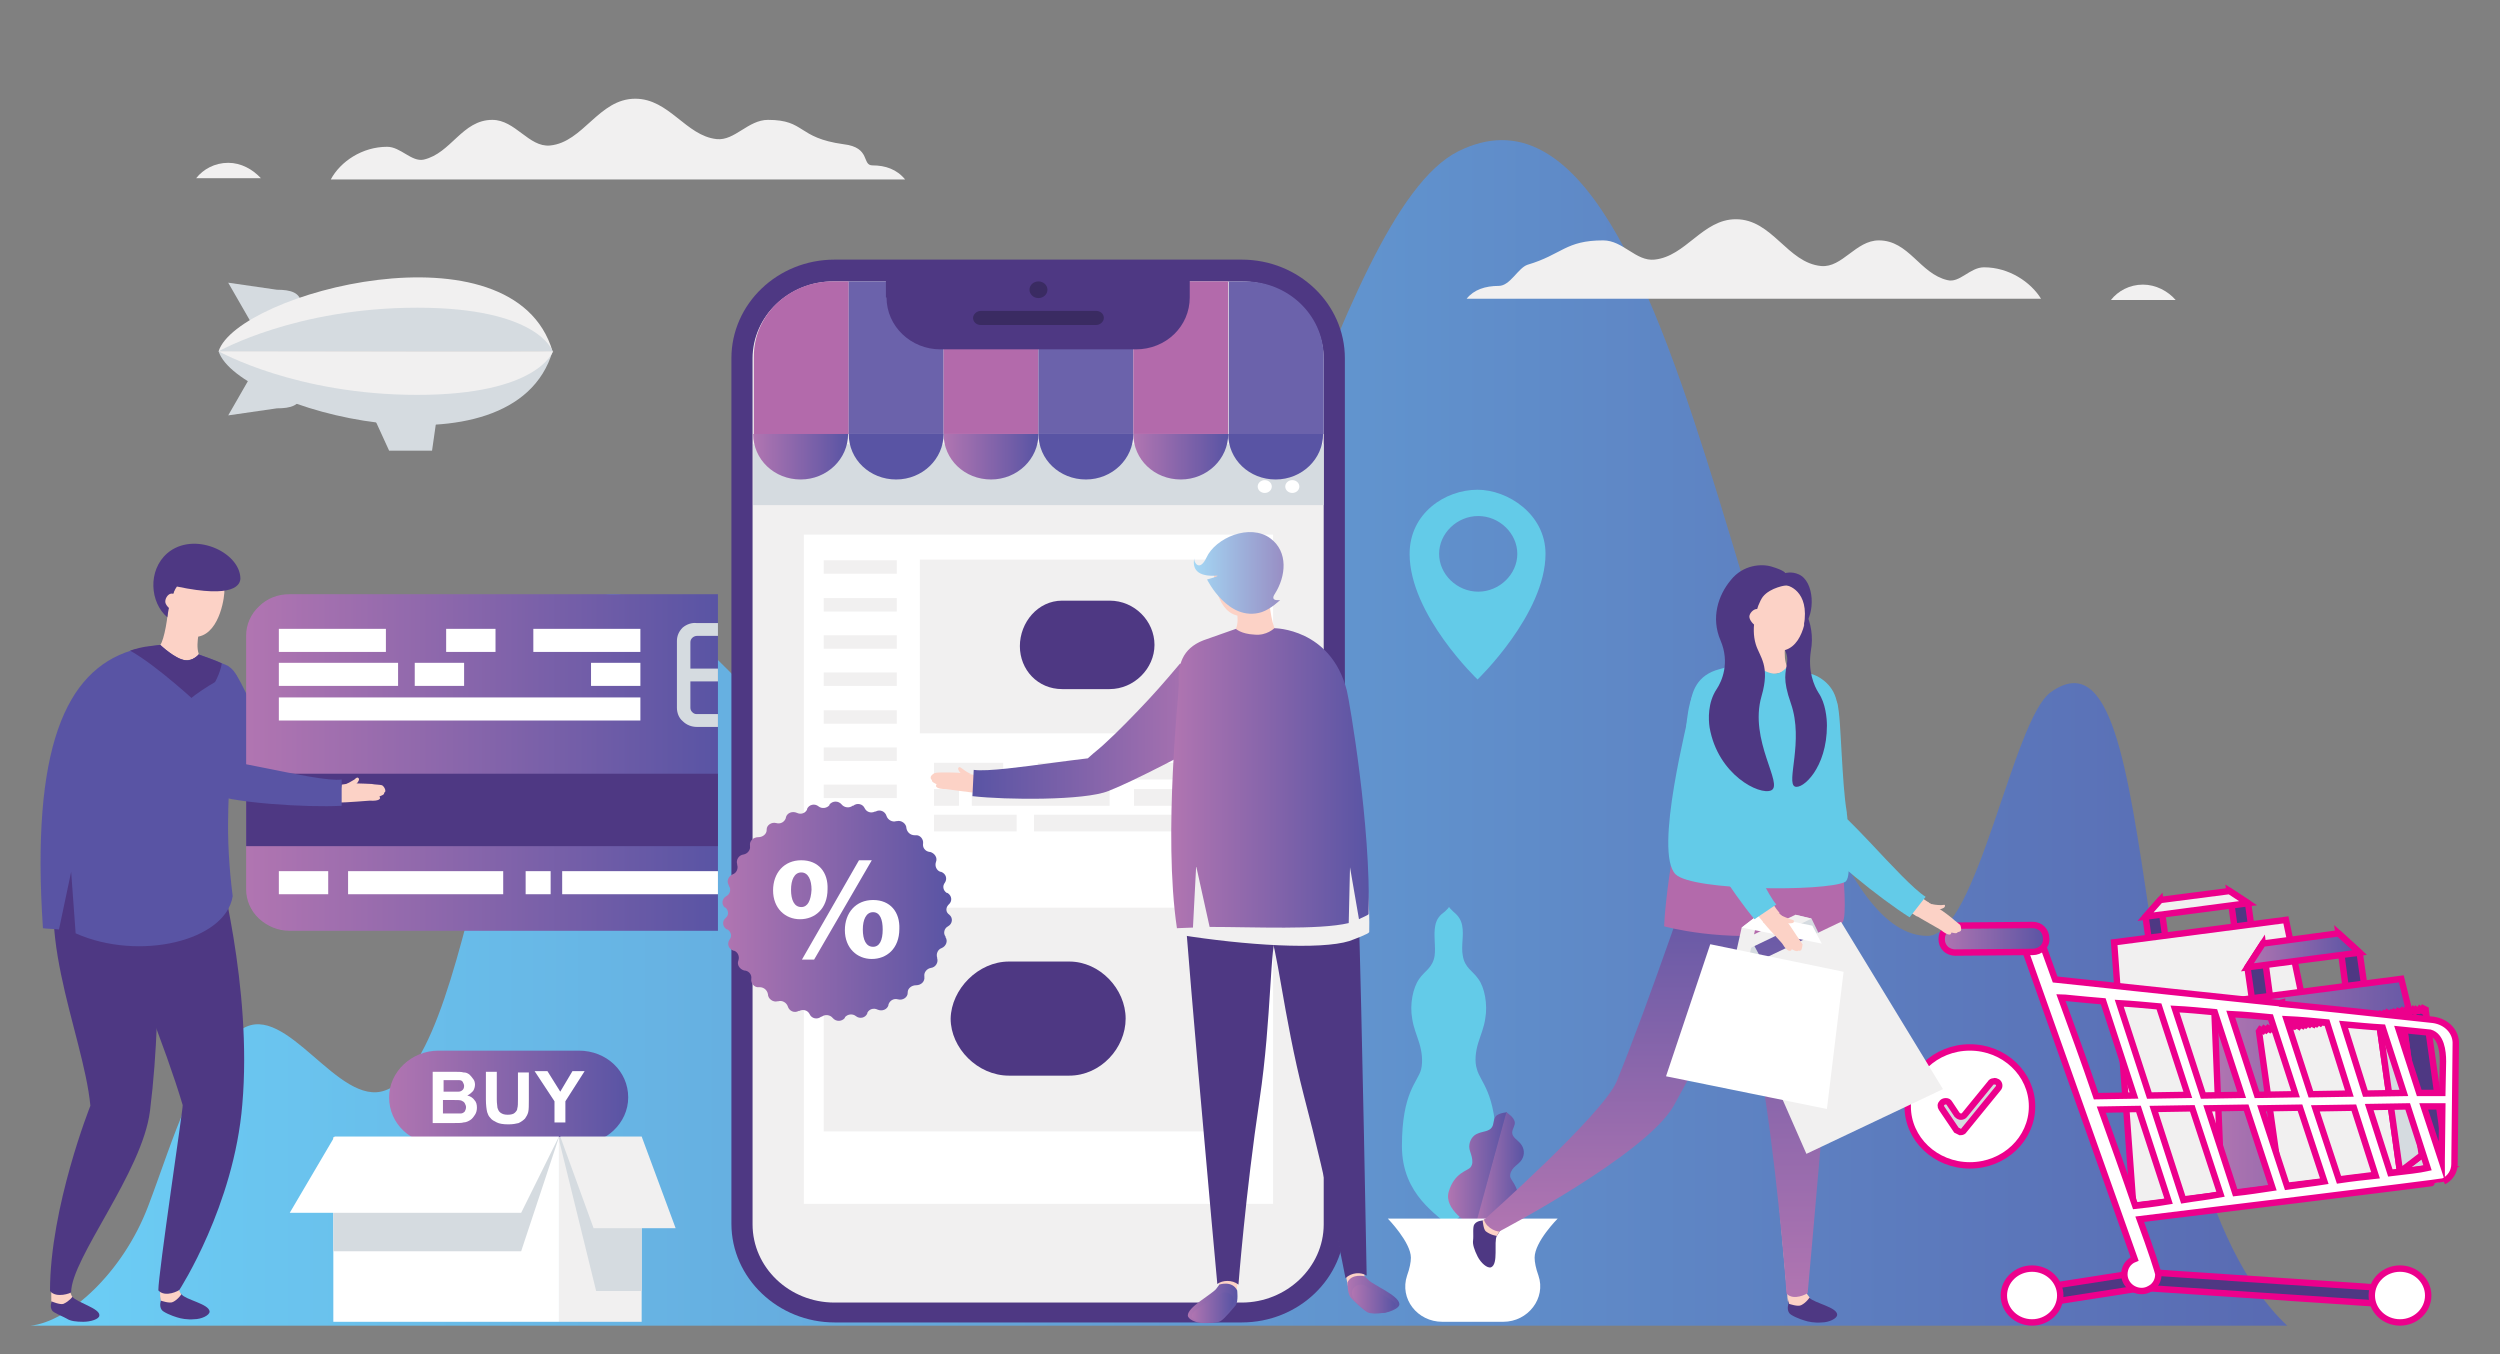 <?xml version="1.0" encoding="utf-8"?>
<!-- Generator: Adobe Illustrator 24.0.2, SVG Export Plug-In . SVG Version: 6.00 Build 0)  -->
<svg version="1.1" id="Layer_1" xmlns="http://www.w3.org/2000/svg" xmlns:xlink="http://www.w3.org/1999/xlink" x="0px" y="0px"
	 viewBox="0 0 390 211.3" style="enable-background:new 0 0 390 211.3;" xml:space="preserve">
<rect x="0" y="0" width="390" height="211.3" fill="#808080" stroke="none"/>
<style type="text/css">
	.st0{fill:url(#SVGID_1_);}
	.st1{fill-rule:evenodd;clip-rule:evenodd;fill:url(#SVGID_2_);}
	.st2{fill:#FFFFFF;}
	.st3{fill:#F1F0F0;}
	.st4{fill:#D5DBE0;}
	.st5{fill:#63CBE8;}
	.st6{fill:url(#SVGID_3_);}
	.st7{fill:url(#SVGID_4_);}
	.st8{fill:#4E3883;}
	.st9{fill:#FCD2C6;}
	.st10{fill:#5954A4;}
	.st11{fill-rule:evenodd;clip-rule:evenodd;fill:#4E3883;stroke:#EC008C;stroke-miterlimit:10;}
	.st12{fill-rule:evenodd;clip-rule:evenodd;fill:#F1F0F0;stroke:#EC008C;stroke-miterlimit:10;}
	.st13{fill-rule:evenodd;clip-rule:evenodd;fill:url(#SVGID_5_);stroke:#EC008C;stroke-miterlimit:10;}
	.st14{fill-rule:evenodd;clip-rule:evenodd;fill:url(#SVGID_6_);stroke:#EC008C;stroke-miterlimit:10;}
	.st15{fill:#F1F0F0;stroke:#EC008C;stroke-miterlimit:10;}
	.st16{fill:#D5DBE0;stroke:#EC008C;stroke-miterlimit:10;}
	.st17{fill:#4E3883;stroke:#EC008C;stroke-miterlimit:10;}
	.st18{fill:#FFFFFF;stroke:#EC008C;stroke-miterlimit:10;}
	.st19{fill:url(#SVGID_7_);stroke:#EC008C;stroke-miterlimit:10;}
	.st20{fill:url(#SVGID_8_);}
	.st21{fill-rule:evenodd;clip-rule:evenodd;fill:#4E3883;}
	.st22{fill-rule:evenodd;clip-rule:evenodd;fill:#F1F0F0;}
	.st23{fill:#B36AAB;}
	.st24{fill:#6B62AB;}
	.st25{fill:url(#SVGID_9_);}
	.st26{fill:url(#SVGID_10_);}
	.st27{fill:url(#SVGID_11_);}
	.st28{fill-rule:evenodd;clip-rule:evenodd;fill:#3A2B62;}
	.st29{fill-rule:evenodd;clip-rule:evenodd;fill:url(#SVGID_12_);}
	.st30{fill:url(#SVGID_13_);}
	.st31{fill:url(#SVGID_14_);}
	.st32{fill:url(#SVGID_15_);}
	.st33{fill:url(#SVGID_16_);}
	.st34{fill:url(#SVGID_17_);}
	.st35{fill:url(#SVGID_18_);}
	.st36{fill:url(#SVGID_19_);}
	.st37{fill:url(#SVGID_20_);}
	.st38{fill:url(#SVGID_21_);}
	.st39{fill-rule:evenodd;clip-rule:evenodd;fill:#D5DBE0;}
	.st40{fill-rule:evenodd;clip-rule:evenodd;fill:#FFFFFF;}
	.st41{fill-rule:evenodd;clip-rule:evenodd;fill:#63CBE8;}
</style>
<linearGradient id="SVGID_1_" gradientUnits="userSpaceOnUse" x1="4.8" y1="275.75" x2="356.769" y2="275.75" gradientTransform="matrix(1 0 0 -1 0 390.11)">
	<stop  offset="0" style="stop-color:#6CCFF6"/>
	<stop  offset="1" style="stop-color:#596AB2"/>
</linearGradient>
<path class="st0" d="M319.9,108c-5.9,4.2-11.5,38-19.2,38c-27.3,0-35.2-141.3-73.2-122.4c-19.7,9.8-33.8,87.2-57.7,109.7
	c-24.9,23.5-56.1-40.6-74.1-40.6c-18.9,0-20.6,72-35.6,77.4c-7.3,2.7-15.4-13.9-22.3-9.6c-7.4,4.6-10.7,17.2-14.7,27.7
	c-4,10.5-12.5,18-18.3,18.6h352C329.9,181.5,338.8,94.4,319.9,108z"/>
<g>
	<g>
		
			<linearGradient id="SVGID_2_" gradientUnits="userSpaceOnUse" x1="60.717" y1="218.919" x2="97.997" y2="218.919" gradientTransform="matrix(1 0 0 -1 0 390.11)">
			<stop  offset="0" style="stop-color:#B175B1"/>
			<stop  offset="1" style="stop-color:#5954A4"/>
		</linearGradient>
		<path class="st1" d="M90.3,163.9H68.4c-4.2,0-7.7,3.3-7.7,7.3c0,4.1,3.4,7.3,7.7,7.3h21.9c4.2,0,7.7-3.3,7.7-7.3
			C98,167.1,94.6,163.9,90.3,163.9z"/>
	</g>
	<g>
		<path class="st2" d="M72.9,170.9c0.4-0.2,0.6-0.4,0.9-0.7c0.2-0.3,0.3-0.7,0.3-1c0-0.3-0.1-0.7-0.3-0.9c-0.2-0.3-0.4-0.5-0.6-0.7
			c-0.3-0.2-0.5-0.3-0.9-0.3c-0.3-0.1-0.8-0.1-1.5-0.1h-3.3v8h2.8c1.1,0,1.8,0,2-0.1c0.4,0,0.8-0.2,1.1-0.4c0.3-0.2,0.5-0.5,0.7-0.8
			s0.3-0.7,0.3-1.1c0-0.5-0.1-0.9-0.4-1.2C73.8,171.3,73.4,171,72.9,170.9z M69.2,168.5h1c0.8,0,1.3,0,1.4,0c0.3,0,0.5,0.1,0.6,0.3
			c0.1,0.2,0.2,0.4,0.2,0.6c0,0.3-0.1,0.5-0.2,0.6c-0.2,0.2-0.4,0.3-0.7,0.3c-0.2,0-0.6,0-1.2,0h-1.1L69.2,168.5L69.2,168.5z
			 M72.5,173.4c-0.2,0.2-0.4,0.3-0.6,0.3c-0.2,0-0.5,0-1.2,0h-1.6v-2.1h1.4c0.8,0,1.3,0,1.5,0.1c0.2,0.1,0.4,0.2,0.5,0.4
			c0.1,0.2,0.2,0.4,0.2,0.6C72.7,173,72.6,173.2,72.5,173.4z"/>
		<path class="st2" d="M80.8,171.5c0,0.6,0,1.1-0.1,1.4c0,0.3-0.2,0.5-0.4,0.7s-0.6,0.3-1.1,0.3c-0.5,0-0.8-0.1-1.1-0.3
			c-0.3-0.2-0.4-0.5-0.5-0.8c0-0.2-0.1-0.6-0.1-1.3v-4.3h-1.7v4.3c0,0.9,0.1,1.6,0.2,2c0.1,0.3,0.2,0.6,0.5,0.9
			c0.2,0.3,0.6,0.5,1,0.7c0.4,0.2,1,0.3,1.8,0.3c0.7,0,1.2-0.1,1.6-0.2c0.4-0.2,0.7-0.4,1-0.7c0.2-0.3,0.4-0.6,0.5-1
			c0.1-0.4,0.1-1.1,0.1-2v-4.2h-1.7L80.8,171.5L80.8,171.5z"/>
		<polygon class="st2" points="87.4,170.3 85.4,167.1 83.4,167.1 86.5,171.8 86.5,175.1 88.2,175.1 88.2,171.8 91.2,167.1 
			89.3,167.1 		"/>
	</g>
	<g>
		<g>
			<rect x="52" y="177.4" class="st2" width="35.2" height="28.8"/>
		</g>
		<g>
			<rect x="87.2" y="177.4" class="st3" width="12.9" height="28.8"/>
		</g>
	</g>
	<g>
		<polygon class="st4" points="52,195.2 81.3,195.2 87.2,177.4 52,177.4 		"/>
	</g>
	<g>
		<polygon class="st4" points="87.3,178.2 93,201.4 100.1,201.4 100.1,177.4 87.2,177.4 		"/>
	</g>
	<g>
		<polygon class="st2" points="45.2,189.2 81.3,189.2 87.2,177.3 52.2,177.3 		"/>
	</g>
	<g>
		<polygon class="st3" points="87.4,177.3 92.6,191.6 105.4,191.6 100.1,177.3 		"/>
	</g>
</g>
<g>
	<g>
		<path class="st5" d="M223.9,144.4c-0.3,1.5,0.1,3.2-0.1,4.7c-0.3,1.9-1.6,2.4-2.4,3.6c-1,1.4-1.5,4-1.1,6.2
			c0.2,1.4,0.7,2.5,1.1,3.8c0.4,1.3,0.6,2.8,0.3,4.1c-0.5,2-3,3.5-3,12c0,7.7,5.7,10.7,7.4,12.6v-49.9l-0.7,0.7
			C224.7,142.7,224.1,143.3,223.9,144.4z"/>
		<path class="st5" d="M230.6,162.7c0.4-1.3,0.9-2.4,1.1-3.8c0.4-2.2-0.1-4.9-1.1-6.2c-0.8-1.2-2.1-1.7-2.4-3.6
			c-0.3-1.5,0.2-3.2-0.1-4.7c-0.2-1.1-0.8-1.7-1.4-2.2l-0.7-0.7v49.9c1.6-1.9,7.4-4.9,7.4-12.6c0-8.4-2.5-10-3-12
			C230,165.6,230.2,164,230.6,162.7z"/>
	</g>
	<g>
		
			<linearGradient id="SVGID_3_" gradientUnits="userSpaceOnUse" x1="225.961" y1="207.439" x2="235.088" y2="207.439" gradientTransform="matrix(1 0 0 -1 0 390.11)">
			<stop  offset="0" style="stop-color:#B175B1"/>
			<stop  offset="1" style="stop-color:#5954A4"/>
		</linearGradient>
		<path class="st6" d="M233.3,174.2c-0.4,0.5-0.2,1.2-0.6,1.7c-0.4,0.6-1.4,0.6-2.1,0.9c-0.9,0.3-1.4,1.2-1.4,2.1
			c0,0.5,0.3,1.1,0.4,1.6c0.1,0.5,0.2,1.1-0.2,1.6c-0.5,0.6-2.5,0.8-3.4,3.8c-0.8,2.8,3.1,4.9,4.1,5.9l5-18.3l-0.6,0.1
			C234,173.7,233.5,173.9,233.3,174.2z"/>
		
			<linearGradient id="SVGID_4_" gradientUnits="userSpaceOnUse" x1="230.041" y1="207.457" x2="237.748" y2="207.457" gradientTransform="matrix(1 0 0 -1 0 390.11)">
			<stop  offset="0" style="stop-color:#B175B1"/>
			<stop  offset="1" style="stop-color:#5954A4"/>
		</linearGradient>
		<path class="st7" d="M235.9,176.7c0-0.6,0.5-1.1,0.4-1.7c-0.1-0.4-0.4-0.8-0.8-1.1l-0.5-0.4l-5,18.3c1.4-0.4,5.8-0.5,6.6-3.3
			c0.8-3.1-0.8-4.1-1-4.9c-0.1-0.5,0.2-1.1,0.6-1.5c0.4-0.4,0.9-0.7,1.2-1.2c0.5-0.8,0.4-1.8-0.2-2.5
			C236.8,177.9,235.9,177.4,235.9,176.7z"/>
	</g>
	<path class="st2" d="M216.5,190.1c0,0,3.6,3.7,3.6,6.1c0,0.7-0.2,1.7-0.6,2.8c-1.2,3.6,1.6,7.2,5.5,7.2h9.5c3.9,0,6.7-3.7,5.5-7.2
		c-0.4-1.1-0.6-2.1-0.6-2.8c0-2.5,3.6-6.1,3.6-6.1H216.5z"/>
</g>
<g>
	<path class="st8" d="M28.3,201.9c-0.4-0.4-0.9-1.1-0.9-1.1l-2.2,1.2c0,0-0.2,0.2-0.1,0.9c0,0-0.3,0.8,0.1,1.4
		c0.2,0.4,1.7,1,2.4,1.2c0.6,0.2,1.6,0.4,2.7,0.3c1.1,0,2.4-0.6,2.4-1.2C32.6,203.4,29,202.8,28.3,201.9z"/>
	<path class="st9" d="M28,200.7l-3,0.5c0,0-0.1,1,0.1,1.7c0,0,1.4,0.5,1.9,0.2c0.8-0.4,1.3-1.2,1.3-1.2
		C27.7,201.2,28,200.7,28,200.7z"/>
	<path class="st8" d="M18.7,134v13.5c1.1,0.8,7.2,16.1,9.8,24.9c0.1,0.3-3.8,26.2-3.8,28.9c1.1,1.2,3.3,0,3.3-0.1
		c0,0,8.5-13.1,9.8-28.9c1.6-18.4-3.9-37.9-4.1-39.4C31.9,133.6,24.1,134.3,18.7,134z"/>
	<path class="st8" d="M11.3,202.3c-0.4-0.5-0.8-1.2-0.8-1.2l-2.3,1c0,0-0.2,0.2-0.1,0.9c0,0-0.4,0.7,0,1.4c0.2,0.4,1.6,0.9,2.3,1.3
		c0.6,0.4,1.5,0.5,2.6,0.5c1.1,0,2.5-0.4,2.5-1C15.6,204.1,12,203.2,11.3,202.3z"/>
	<path class="st9" d="M11,201l-3,0.3c0,0,0,1,0,1.7c0,0,1.4,0.6,1.9,0.4c0.9-0.4,1.4-1.1,1.4-1.1C10.8,201.6,11,201,11,201z"/>
	<path class="st8" d="M10.8,131c-6.7,12.2,2.2,30,3.3,41.5c0,0-6.3,15.8-6.3,28.9c1,1.2,3.3,0.3,3.3,0.2c0-5.3,11.1-18.7,12.3-28.3
		c2.3-18.4,0.7-37.9,0.6-39.4C22.2,131.6,15.5,129.1,10.8,131z"/>
	<path class="st9" d="M26.2,94.5c0.1,1.4-0.6,5.4-1.2,6.1c1.1,2.7,5.6,3,6,1.4c-0.6-1.7,0.4-4.8,0.4-5.1
		C30.3,97.1,26.5,94.8,26.2,94.5z"/>
	<path class="st9" d="M30.6,89.6c-2.2,0-3.6,1.7-3.6,3.8c0,0,0,2.2,0,2.2c0,1.6,2.5,4,4,3.7c3.4-0.7,4.1-6.6,4-7.3
		C34.6,90.2,32.7,89.6,30.6,89.6z"/>
	<path class="st10" d="M35.6,103.9c-0.7-0.4-4.6-1.8-4.6-1.8s-1,1.1-2.1,0.9c-1.6-0.2-3.9-2.4-3.9-2.4s-3.5,0.5-4.6,0.9
		c-10.1,3.2-15.6,15.1-13.7,43.3c0.5,0.1,1.9,0.1,2.5,0.2l1.9-9l0.7,9.6c9.9,4.4,23.4,1.2,24.5-5.8c-0.6-4.7-0.8-9-0.7-12.7
		c0-1.4,0.1-2.7,0.1-4c0.3-6.1,1.2-10.1,1.2-11C37.1,109.1,38.3,105.7,35.6,103.9z"/>
	<path class="st8" d="M28.9,103c-1.6-0.2-3.9-2.4-3.9-2.4s-1.8,0.2-2.4,0.3c-1.2,0.2-2.3,0.6-2.3,0.6c4.3,2.4,10.8,8.5,10.8,8.5
		s3-3.4,3.5-6.5c-0.9-0.5-3.6-1.4-3.6-1.4S30,103.2,28.9,103z"/>
	<path class="st8" d="M26.1,86.3c-3.1,2.7-2.7,7.7,0,10c0,0,0.4-3.3,1.5-4.8c9,1.9,9.9-0.3,9.9-1.3C37.4,86.1,30.2,82.8,26.1,86.3z"
		/>
	<path class="st9" d="M26.7,92.6c-0.6,0.1-1,0.9-0.9,1.4c0.1,0.5,0.8,1.2,1.4,1.3c0.1-0.6,0.4-1.8,0.5-2.5
		C27.3,92.6,26.9,92.6,26.7,92.6z"/>
	<g>
		<path class="st9" d="M63.2,130.2c-0.5,0.2-1.1,0.3-1.7,0.3c0.6,0.1,0.5,0.4,1.2,0.6c0.3,0,1.3-0.6,1.2-0.9
			C63.7,129.9,63.5,130.1,63.2,130.2z"/>
		<path class="st9" d="M65.6,131.6c-0.1,0-1.8-0.6-2.6-0.8c-0.7-0.2-1.3-0.3-2-0.3c0,0-1,1.9-1.1,2.6c1.1,0.3,4.6,0.9,4.7,0.9
			c1.3,0.5,1.8,0.2,1.6-0.2c0-0.1,1,0,0.9-0.4c0,0,0.3-0.1,0.3-0.4c0-0.2-0.2-0.7-0.4-0.8C66.8,132,65.9,131.8,65.6,131.6z"/>
		<path class="st9" d="M42.7,122.2c-1.1,0-2.6,0.5-2.5,2.6c0.1,2.3,14.2,7,20,8.3c0.1-0.7,0.4-1.6,0.9-2.6c-3.5-0.7-14.6-7-17.8-8.2
			C43.2,122.3,43,122.2,42.7,122.2z"/>
		<path class="st9" d="M36.3,105.8c-0.3-0.5-5.9,3-6.5,3.9c-1.6,2.1,7.3,12.8,11.2,16c1.5,1.2,6.2,1,3.1-4.1
			C41.5,117.6,38.1,108.3,36.3,105.8z"/>
		<path class="st10" d="M40.6,112.9c-1.4-3.1-2.9-6.4-3.8-7.7c-0.1-0.2-0.2,0-0.5,0c-1.2,0-6.3,3.3-7,4.2
			c-2.1,2.8,8.1,14.2,11.2,16.9c3,2.6,14.6,6.4,19.7,7.6l1.2-4c-2.1-0.4-14.8-6.9-16.1-7.5C45.1,122,42,116,40.6,112.9z"/>
	</g>
</g>
<g>
	<polygon class="st4" points="60.7,70.3 67.4,70.3 68.4,63.3 57.5,63.3 	"/>
	<g>
		<path class="st4" d="M43.2,45.2l-7.6-1.1l5,8.7l6.4-2c0-0.1,0-3.2,0-3.2C47,45.6,45.3,45.2,43.2,45.2z"/>
		<path class="st4" d="M40.6,56.1l-5,8.7l7.6-1.1c2.1,0,3.8-0.4,3.8-2.4c0,0,0-3.1,0-3.2L40.6,56.1z"/>
	</g>
	<path class="st3" d="M34.1,54.8c0,0,52-0.1,52.1,0C80.1,34.2,37,45.7,34.1,54.8z"/>
	<path class="st4" d="M34.1,54.8c2.9,9.1,46,20.6,52.1,0C86.2,54.9,34.1,54.8,34.1,54.8z"/>
	<path class="st4" d="M65.1,48c-18.9,0-30.8,6.7-31,6.8h52.1C86.2,54.7,83.9,48,65.1,48z"/>
	<path class="st3" d="M65.1,61.6c18.8,0,21.1-6.7,21.2-6.8H34.1C34.3,54.9,46.2,61.6,65.1,61.6z"/>
	<polygon class="st4" points="86.3,54.8 86.3,54.8 86.3,54.8 	"/>
</g>
<g>
	<path class="st3" d="M334.3,44.4c-2.1,0-3.9,1-5,2.4h10.1C338.2,45.4,336.3,44.4,334.3,44.4z"/>
	<path class="st3" d="M309.5,41.7c-2.2,0-3.8,2.5-5.7,2c-4.3-1-6-6.2-10.7-6.2c-3.6,0-5.7,4.3-9,4c-5.3-0.5-7.6-7.3-13.3-7.3
		c-5.2,0-7.8,5.8-12.7,6.3c-2.9,0.3-4.9-3-8-3c-5.9,0-6.4,2.2-11.8,3.8c-1.5,0.5-2.7,3.3-4.5,3.3c-2.1,0-3.9,0.6-5,2h89.6
		C316.8,44,313.4,41.7,309.5,41.7z"/>
</g>
<g>
	<path class="st3" d="M35.6,25.4c-2.1,0-3.9,1-5,2.4h10.1C39.4,26.4,37.6,25.4,35.6,25.4z"/>
	<path class="st3" d="M136.1,25.8c-1.7,0-0.2-2.8-4.5-3.3c-7.3-1-5.9-3.8-11.8-3.8c-3.1,0-5.2,3.3-8,3c-4.8-0.5-7.4-6.3-12.7-6.3
		c-5.7,0-8.1,6.8-13.3,7.3c-3.3,0.3-5.4-4-9-4c-4.7,0-6.4,5.2-10.7,6.2c-1.9,0.4-3.6-2-5.7-2c-3.9,0-7.3,2.3-8.8,5.1h89.6
		C139.9,26.4,138.1,25.8,136.1,25.8z"/>
</g>
<g>
	<g id="XMLID_76_">
		<g>
			<g>
				<polygon class="st11" points="334.7,143 335.3,147.3 337.9,146.9 337,140.4 				"/>
			</g>
			<g>
				<polygon class="st11" points="347.8,139 348.7,145.5 351.3,145.2 350.7,140.9 				"/>
			</g>
			<g>
				<polygon class="st12" points="337,140.4 334.7,143 350.7,140.9 347.8,139 				"/>
			</g>
			<g>
				<polygon class="st12" points="329.8,147 332.8,188.1 365.1,184 356.6,143.5 				"/>
			</g>
		</g>
		<g>
			<g>
				<polygon class="st11" points="350.6,150.9 351.5,157.2 354.3,156.8 353,147.2 				"/>
			</g>
			<g>
				<polygon class="st11" points="364.8,145.6 366.1,155.3 369,154.9 368.1,148.6 				"/>
			</g>
			<g>
				
					<linearGradient id="SVGID_5_" gradientUnits="userSpaceOnUse" x1="350.615" y1="241.863" x2="368.065" y2="241.863" gradientTransform="matrix(1 0 0 -1 0 390.11)">
					<stop  offset="0" style="stop-color:#B175B1"/>
					<stop  offset="1" style="stop-color:#5954A4"/>
				</linearGradient>
				<polygon class="st13" points="353,147.2 350.6,150.9 368.1,148.6 364.8,145.6 				"/>
			</g>
			<g>
				
					<linearGradient id="SVGID_6_" gradientUnits="userSpaceOnUse" x1="345.431" y1="220.571" x2="381.777" y2="220.571" gradientTransform="matrix(1 0 0 -1 0 390.11)">
					<stop  offset="0" style="stop-color:#B175B1"/>
					<stop  offset="1" style="stop-color:#5954A4"/>
				</linearGradient>
				<polygon class="st14" points="345.4,156.5 346.6,186.3 381.8,181.8 374.6,152.7 				"/>
			</g>
		</g>
		<g>
			<g>
				<polygon class="st15" points="371,158.5 370.7,158.3 370.4,158.5 370.1,158.3 369.9,158.6 369.6,158.4 369.3,158.7 369,158.5 
					368.7,158.7 368.4,158.6 368.2,158.8 367.9,158.6 367.6,158.9 367.3,158.7 367.1,159 366.7,158.8 366.5,159 366.2,158.9 
					365.9,159.1 365.6,158.9 365.4,159.2 365,159 364.8,159.3 364.5,159.1 364.2,159.3 363.9,159.1 363.7,159.4 363.4,159.2 
					363.1,159.5 362.8,159.3 362.5,159.5 362.2,159.4 362,159.6 361.7,159.4 361.4,159.7 361.1,159.5 360.9,159.8 360.5,159.6 
					360.3,159.8 360,159.6 359.7,159.9 359.4,159.7 359.2,160 358.8,159.8 358.6,160.1 358.3,159.9 358,160.1 357.7,159.9 
					357.5,160.2 357.2,160 356.9,160.3 356.6,160.1 356.3,160.3 356,160.2 355.8,160.4 355.5,160.2 355.2,160.5 354.9,160.3 
					354.6,160.6 354.3,160.4 354.1,160.6 353.8,160.4 353.5,160.7 353.2,160.5 353,160.8 352.6,160.6 352.4,160.9 352.4,160.9 
					355.8,185.1 374.4,182.8 371,158.5 				"/>
			</g>
			<g>
				<polygon class="st16" points="374.4,182.8 381.8,181.8 377.8,180.2 				"/>
			</g>
			<g>
				<polygon class="st17" points="378.4,157.6 378.4,157.5 378.4,157.5 378,157.3 377.8,157.6 377.8,157.6 377.5,157.4 377.3,157.7 
					377.2,157.7 376.9,157.5 376.7,157.8 376.7,157.8 376.4,157.5 376.1,157.8 376.1,157.8 375.8,157.6 375.6,157.9 375.5,157.9 
					375.5,157.9 375.2,157.7 375,158 375,158 375,158 374.7,157.8 374.6,157.8 374.7,158 377.8,180.2 381.8,181.8 				"/>
			</g>
			<g>
				<polygon class="st16" points="374.6,157.8 374.6,157.8 374.4,158 374.1,157.8 373.9,158.1 373.5,157.9 373.3,158.2 373,158 
					372.7,158.2 372.4,158 372.2,158.3 371.9,158.1 371.6,158.4 371.3,158.2 371,158.5 374.4,182.8 377.8,180.2 374.7,158 				"/>
			</g>
		</g>
		<g id="XMLID_77_">
			<g>
				<polygon class="st17" points="317,201.1 317,203.6 334.3,200.9 374.4,203.6 374.4,201.1 334.3,198.4 				"/>
			</g>
			<g id="XMLID_85_">
				<ellipse class="st18" cx="374.4" cy="202.1" rx="4.4" ry="4.2"/>
			</g>
			<g id="XMLID_78_">
				<ellipse class="st18" cx="317" cy="202.1" rx="4.4" ry="4.2"/>
			</g>
			<g>
				<g>
					<path class="st18" d="M379.6,159.1l-14.8-1.6v0l0,0l-8.8-0.9l0-0.2l-0.4,0.1l-17.1-1.8l0,0l0,0l-17.9-1.9
						c-1.6-4.4-2.6-7.2-2.6-7.2l-2.7,0.9l17.7,49.9c-1,0.4-1.6,1.3-1.6,2.4c0,1.4,1.2,2.6,2.7,2.6c0.7,0,1.3-0.3,1.8-0.7
						c0.5-0.5,0.8-1.1,0.8-1.9c0-0.3-1.1-3.7-2.9-8.6c3.4-0.4,47.4-5.8,47.4-5.9c1-0.5,1.7-1.5,1.7-2.7l0.2-18.7
						C383.2,161,381.7,159.4,379.6,159.1z M371.7,160.3l3.3,10.2l-6,0.1l-3.4-10.8C367.8,160,369.9,160.2,371.7,160.3z M363,159.5
						l3.5,11.1l-6,0.1l-3.8-11.7C358.9,159.1,361,159.3,363,159.5z M354.2,158.7l3.9,12l-6,0.1l-4.1-12.6
						C350.1,158.3,352.2,158.5,354.2,158.7z M345.5,157.9l4.2,12.9l-6,0.1l-4.4-13.5C341.3,157.5,343.4,157.7,345.5,157.9z
						 M336.8,157l4.5,13.8l-6,0.1l-4.7-14.4C332.5,156.6,334.6,156.8,336.8,157z M321.5,155.6c0.4,0,2.9,0.3,6.6,0.6l4.8,14.7
						L327,171C325.1,165.4,323.1,160,321.5,155.6z M333.1,188.1c-1.5-4.4-3.4-9.7-5.3-15l5.8-0.1l4.7,14.4
						C335.9,187.8,334.1,188,333.1,188.1z M340.6,187.2L336,173l6-0.1l4.4,13.4C344.3,186.7,342.4,186.9,340.6,187.2z M348.7,186.1
						l-4.3-13.2l6-0.1l4.1,12.5C352.5,185.6,350.6,185.9,348.7,186.1z M356.8,185.1l-4-12.2l6-0.1l3.8,11.5
						C360.7,184.6,358.8,184.8,356.8,185.1z M364.9,184.1l-3.7-11.2l6-0.1l3.4,10.6C368.8,183.6,366.9,183.8,364.9,184.1z
						 M372.9,183l-3.3-10.3l6-0.1l3.1,9.6C377.4,182.5,375.4,182.7,372.9,183z M380.9,180.9c0,0.1,0,0.2,0,0.2l-2.8-8.5l2.9,0
						L380.9,180.9z M381,170.5l-3.6,0l-3.2-9.9c3,0.3,4.9,0.5,4.9,0.5c1.7,0.5,2,2.8,2,4.5L381,170.5z"/>
				</g>
			</g>
			<g>
				<g>
					
						<linearGradient id="SVGID_7_" gradientUnits="userSpaceOnUse" x1="302.821" y1="243.662" x2="319.241" y2="243.662" gradientTransform="matrix(1 0 0 -1 0 390.11)">
						<stop  offset="0" style="stop-color:#B175B1"/>
						<stop  offset="1" style="stop-color:#5954A4"/>
					</linearGradient>
					<path class="st19" d="M317.1,144.3C317.1,144.3,317.1,144.3,317.1,144.3l-12.1,0.1c-0.6,0-1.1,0.2-1.5,0.6
						c-0.4,0.4-0.6,0.9-0.6,1.5s0.2,1.1,0.6,1.5c0.4,0.4,1,0.6,1.5,0.6l12.1-0.1c1.2,0,2.2-0.9,2.1-2.1
						C319.2,145.2,318.3,144.3,317.1,144.3z"/>
				</g>
			</g>
		</g>
	</g>
	<g id="XMLID_2204_">
		<g id="XMLID_2205_">
			<g id="XMLID_2215_">
				<g id="XMLID_2216_">
					<g id="XMLID_75_">
						<ellipse class="st18" cx="307.3" cy="172.6" rx="9.7" ry="9.2"/>
					</g>
				</g>
			</g>
		</g>
	</g>
	<g id="XMLID_2202_">
		<g>
			<g>
				<path class="st16" d="M311.6,168.8c-0.2-0.1-0.4-0.2-0.6-0.1c-0.2,0-0.4,0.1-0.5,0.3l-4,4.9c-0.1,0.2-0.4,0.3-0.6,0.3
					c-0.2,0-0.4-0.1-0.6-0.3l-1.2-1.8c-0.1-0.2-0.3-0.3-0.5-0.3c0,0-0.1,0-0.1,0c-0.2,0-0.4,0.1-0.5,0.2c-0.3,0.3-0.3,0.6-0.1,0.9
					l2.3,3.4l0.6,0.3c0.3,0,0.5-0.1,0.6-0.3l5.3-6.5C312,169.5,311.9,169,311.6,168.8L311.6,168.8L311.6,168.8z"/>
			</g>
		</g>
	</g>
</g>
<g>
	<g>
		
			<linearGradient id="SVGID_8_" gradientUnits="userSpaceOnUse" x1="38.394" y1="271.156" x2="111.996" y2="271.156" gradientTransform="matrix(1 0 0 -1 0 390.11)">
			<stop  offset="0" style="stop-color:#B175B1"/>
			<stop  offset="1" style="stop-color:#5954A4"/>
		</linearGradient>
		<path class="st20" d="M40.4,94.6c-1.3,1.2-2,2.9-2,4.5v39.7c0,1.6,0.7,3.3,2,4.5c1.3,1.2,3,1.9,4.7,1.9H112V92.7H45.1
			C43.4,92.7,41.7,93.3,40.4,94.6z"/>
	</g>
	<path class="st4" d="M106.5,97.9c-0.6,0.6-0.9,1.3-0.9,2.1v5.2v5.2c0,0.8,0.3,1.6,0.9,2.1c0.6,0.6,1.4,0.9,2.2,0.9h3.3v-2h-3.3
		c-0.3,0-0.5-0.1-0.7-0.3c-0.2-0.2-0.3-0.4-0.3-0.7v-4.1h4.3v-2h-4.3v-4.1c0-0.3,0.1-0.5,0.3-0.7c0.2-0.2,0.5-0.3,0.7-0.3l3.3,0v-2
		l-3.3,0C107.9,97.1,107.1,97.4,106.5,97.9z"/>
	<g>
		<rect x="38.4" y="120.7" class="st8" width="73.6" height="11.3"/>
	</g>
	<g>
		<g>
			<rect x="43.5" y="108.8" class="st2" width="56.4" height="3.6"/>
		</g>
	</g>
	<g>
		<g>
			<rect x="43.5" y="103.4" class="st2" width="18.6" height="3.6"/>
		</g>
	</g>
	<g>
		<g>
			<rect x="64.7" y="103.4" class="st2" width="7.7" height="3.6"/>
		</g>
	</g>
	<g>
		<g>
			<rect x="69.6" y="98.1" class="st2" width="7.7" height="3.6"/>
		</g>
	</g>
	<g>
		<g>
			<rect x="92.2" y="103.4" class="st2" width="7.7" height="3.6"/>
		</g>
	</g>
	<g>
		<g>
			<rect x="43.5" y="135.9" class="st2" width="7.7" height="3.6"/>
		</g>
	</g>
	<g>
		<g>
			<rect x="82" y="135.9" class="st2" width="3.9" height="3.6"/>
		</g>
	</g>
	<g>
		<g>
			<rect x="87.7" y="135.9" class="st2" width="24.3" height="3.6"/>
		</g>
	</g>
	<g>
		<g>
			<rect x="54.3" y="135.9" class="st2" width="24.2" height="3.6"/>
		</g>
	</g>
	<g>
		<g>
			<rect x="83.2" y="98.1" class="st2" width="16.7" height="3.6"/>
		</g>
	</g>
	<g>
		<g>
			<rect x="43.5" y="98.1" class="st2" width="16.7" height="3.6"/>
		</g>
	</g>
</g>
<g>
	<path class="st9" d="M55.3,121.6c-0.5,0.3-1,0.6-1.5,0.8c0.6-0.1,0.6,0.3,1.3,0.3c0.3-0.1,1-0.9,0.9-1.2
		C55.8,121.1,55.5,121.4,55.3,121.6z"/>
	<path class="st9" d="M59.6,122.5c-0.3-0.1-1.2-0.1-1.6-0.2c-0.1,0-1.9-0.1-2.7-0.1c-0.7,0-1.4,0.1-2,0.2c0,0-0.4,2.1-0.4,2.8
		c1.1,0,4.7-0.3,4.8-0.3c1.4,0.1,1.8-0.3,1.5-0.6c-0.1-0.1,0.9-0.3,0.7-0.6c0,0,0.3-0.2,0.2-0.4C60.1,123,59.8,122.6,59.6,122.5z"/>
	<path class="st10" d="M41.3,119.8c-2.1-0.4-4-0.8-5.5-1.1c-0.2-0.3-0.5-0.6-0.8-0.8c-1.8-1.6-4.1-4.4-6.4-7.1
		c-2.3-2.7-4.4-5.2-5.7-6.2c-0.2-0.2-0.5-0.2-0.7-0.2c-1.2,0.3-5.2,4.8-5.6,5.9c-1.2,3.3,11.9,11.6,15.6,13.3
		c3.6,1.7,15.9,2.4,21.1,2.1l0-4.1C51.4,121.9,45.8,120.7,41.3,119.8z"/>
</g>
<g>
	<path class="st21" d="M193.7,40.5h-63.5c-8.9,0-16.1,6.9-16.1,15.4v135c0,8.5,7.3,15.4,16.1,15.4h63.5c8.9,0,16.1-6.9,16.1-15.4
		v-135C209.8,47.4,202.6,40.5,193.7,40.5z"/>
	<path class="st22" d="M193.7,43.9h-63.7c-6.9,0-12.6,5.4-12.6,12V191c0,6.7,5.7,12.2,12.8,12.2h63.5c7,0,12.8-5.5,12.8-12.2V56.1
		C206.5,49.4,200.8,43.9,193.7,43.9z"/>
	<rect x="117.5" y="69.3" class="st4" width="89" height="9.5"/>
	<rect x="125.4" y="83.4" class="st2" width="73.2" height="104.4"/>
	<rect x="143.5" y="87.3" class="st3" width="52" height="27.1"/>
	<g>
		<rect x="145.7" y="119" class="st3" width="10.8" height="2.6"/>
		<rect x="161.9" y="119" class="st3" width="23.6" height="2.6"/>
		<rect x="188.3" y="119" class="st3" width="4.9" height="2.6"/>
		<rect x="176.9" y="123.1" class="st3" width="16.3" height="2.6"/>
		<rect x="145.7" y="123.1" class="st3" width="3.9" height="2.6"/>
		<rect x="151.6" y="123.1" class="st3" width="21.5" height="2.6"/>
		<rect x="145.7" y="127.1" class="st3" width="12.9" height="2.6"/>
		<rect x="161.3" y="127.1" class="st3" width="31.9" height="2.6"/>
	</g>
	<rect x="128.5" y="87.4" class="st3" width="11.4" height="2.1"/>
	<rect x="128.5" y="93.3" class="st3" width="11.4" height="2.1"/>
	<rect x="128.5" y="99.1" class="st3" width="11.4" height="2.1"/>
	<rect x="128.5" y="104.9" class="st3" width="11.4" height="2.1"/>
	<rect x="128.5" y="110.8" class="st3" width="11.4" height="2.1"/>
	<rect x="128.5" y="116.6" class="st3" width="11.4" height="2.1"/>
	<rect x="128.5" y="122.4" class="st3" width="11.4" height="2.1"/>
	<rect x="128.5" y="128.3" class="st3" width="11.4" height="2.1"/>
	<rect x="128.5" y="134.1" class="st3" width="11.4" height="2.1"/>
	<ellipse class="st2" cx="201.6" cy="75.9" rx="1.1" ry="1"/>
	<ellipse class="st2" cx="197.3" cy="75.9" rx="1.1" ry="1"/>
	<g>
		<path class="st8" d="M173.1,93.7h-7.4c-3.8,0-6.6,3.4-6.6,7.1c0,3.7,2.8,6.7,6.6,6.7h7.4c3.8,0,7-3.2,7-6.9
			C180.1,96.9,177,93.7,173.1,93.7z"/>
		<path class="st8" d="M159.1,100.8C159.1,100.8,159.1,100.8,159.1,100.8C159.1,100.7,159.1,100.7,159.1,100.8L159.1,100.8z"/>
	</g>
	<rect x="128.5" y="141.6" class="st3" width="67" height="34.9"/>
	<g>
		<path class="st8" d="M166.8,150h-9.4c-4.8,0-9,4.3-9.1,8.9c0,4.6,4.2,8.9,9.1,8.9h9.4c4.9,0,8.8-4.3,8.8-8.9
			C175.6,154.3,171.6,150,166.8,150z"/>
		<path class="st8" d="M148.3,159C148.3,159,148.3,159,148.3,159C148.3,158.9,148.3,158.9,148.3,159L148.3,159z"/>
	</g>
	<g id="XMLID_88_">
		<g id="XMLID_125_">
			<path class="st23" d="M117.6,55.6v12.1h14.8V43.9h-2.5C123.1,43.9,117.6,49.1,117.6,55.6z"/>
		</g>
		<g id="XMLID_124_">
			<rect x="132.4" y="43.9" class="st24" width="14.8" height="23.8"/>
		</g>
		<g id="XMLID_123_">
			<rect x="147.2" y="43.9" class="st23" width="14.8" height="23.8"/>
		</g>
		<g id="XMLID_122_">
			<rect x="162" y="43.9" class="st24" width="14.8" height="23.8"/>
		</g>
		<g id="XMLID_121_">
			<rect x="176.8" y="43.9" class="st23" width="14.8" height="23.8"/>
		</g>
		<g id="XMLID_120_">
			<path class="st24" d="M194.2,43.9h-2.5v23.8h14.8V55.6C206.4,49.1,200.9,43.9,194.2,43.9z"/>
		</g>
		<g id="XMLID_116_">
			<path class="st10" d="M191.6,67.7C191.6,67.7,191.6,67.7,191.6,67.7c0,4,3.3,7.1,7.4,7.1c4.1,0,7.4-3.2,7.4-7.1c0,0,0,0,0,0
				H191.6z"/>
		</g>
		<g id="XMLID_114_">
			
				<linearGradient id="SVGID_9_" gradientUnits="userSpaceOnUse" x1="176.802" y1="318.865" x2="191.612" y2="318.865" gradientTransform="matrix(1 0 0 -1 0 390.11)">
				<stop  offset="0" style="stop-color:#B175B1"/>
				<stop  offset="1" style="stop-color:#5954A4"/>
			</linearGradient>
			<path class="st25" d="M176.8,67.7C176.8,67.7,176.8,67.7,176.8,67.7c0,4,3.3,7.1,7.4,7.1c4.1,0,7.4-3.2,7.4-7.1c0,0,0,0,0,0
				H176.8z"/>
		</g>
		<g id="XMLID_92_">
			<path class="st10" d="M162,67.7C162,67.7,162,67.7,162,67.7c0,4,3.3,7.1,7.4,7.1s7.4-3.2,7.4-7.1c0,0,0,0,0,0H162z"/>
		</g>
		<g id="XMLID_91_">
			
				<linearGradient id="SVGID_10_" gradientUnits="userSpaceOnUse" x1="147.172" y1="318.865" x2="161.983" y2="318.865" gradientTransform="matrix(1 0 0 -1 0 390.11)">
				<stop  offset="0" style="stop-color:#B175B1"/>
				<stop  offset="1" style="stop-color:#5954A4"/>
			</linearGradient>
			<path class="st26" d="M147.2,67.7C147.2,67.7,147.2,67.7,147.2,67.7c0,4,3.3,7.1,7.4,7.1c4.1,0,7.4-3.2,7.4-7.1c0,0,0,0,0,0
				L147.2,67.7L147.2,67.7z"/>
		</g>
		<g id="XMLID_90_">
			<path class="st10" d="M132.4,67.7C132.4,67.7,132.4,67.7,132.4,67.7c0,4,3.3,7.1,7.4,7.1c4.1,0,7.4-3.2,7.4-7.1c0,0,0,0,0,0
				H132.4z"/>
		</g>
		<g id="XMLID_89_">
			
				<linearGradient id="SVGID_11_" gradientUnits="userSpaceOnUse" x1="117.542" y1="318.865" x2="132.351" y2="318.865" gradientTransform="matrix(1 0 0 -1 0 390.11)">
				<stop  offset="0" style="stop-color:#B175B1"/>
				<stop  offset="1" style="stop-color:#5954A4"/>
			</linearGradient>
			<path class="st27" d="M117.5,67.7C117.5,67.7,117.5,67.7,117.5,67.7c0,4,3.3,7.1,7.4,7.1c4.1,0,7.4-3.2,7.4-7.1c0,0,0,0,0,0
				H117.5z"/>
		</g>
	</g>
	<path class="st21" d="M138.3,46.4c0,4.5,3.8,8.1,8.4,8.1h30.5c4.7,0,8.4-3.6,8.4-8.1v-3.3h-47.4V46.4z"/>
	<path class="st28" d="M171,48.5H153c-0.6,0-1.2,0.5-1.2,1.1v0c0,0.6,0.5,1.1,1.2,1.1H171c0.6,0,1.2-0.5,1.2-1.1v0
		C172.2,49,171.7,48.5,171,48.5z"/>
	<ellipse class="st28" cx="162" cy="45.2" rx="1.4" ry="1.3"/>
	<g>
		<g>
			
				<linearGradient id="SVGID_12_" gradientUnits="userSpaceOnUse" x1="112.736" y1="248.162" x2="148.344" y2="248.162" gradientTransform="matrix(1 0 0 -1 0 390.11)">
				<stop  offset="0" style="stop-color:#B175B1"/>
				<stop  offset="1" style="stop-color:#5954A4"/>
			</linearGradient>
			<path class="st29" d="M148,141.1c0.6-0.5,0.5-1.4-0.2-1.8l-0.1,0c-0.6-0.4-0.7-1.1-0.3-1.6l0,0c0.4-0.6,0.2-1.4-0.6-1.7l-0.1,0
				c-0.6-0.2-0.9-0.9-0.7-1.5l0,0c0.3-0.7-0.2-1.4-0.9-1.6l-0.1,0c-0.7-0.1-1.1-0.7-1-1.3l0,0c0.1-0.7-0.5-1.4-1.2-1.3l-0.1,0
				c-0.7,0-1.2-0.5-1.3-1.1l0,0c0-0.7-0.8-1.3-1.5-1.1l-0.1,0c-0.6,0.2-1.3-0.2-1.5-0.8l0,0c-0.2-0.7-1-1.1-1.7-0.7l-0.1,0
				c-0.6,0.3-1.3,0.1-1.6-0.5l0,0c-0.3-0.7-1.2-0.9-1.8-0.4l-0.1,0c-0.5,0.4-1.3,0.3-1.7-0.2l0,0c-0.5-0.6-1.4-0.6-1.9,0l0,0.1
				c-0.4,0.5-1.2,0.6-1.7,0.2l0,0c-0.6-0.5-1.5-0.3-1.8,0.4l0,0.1c-0.3,0.6-1,0.8-1.6,0.5l0,0c-0.7-0.3-1.5,0-1.7,0.7l0,0.1
				c-0.2,0.6-0.8,1-1.5,0.8l0,0c-0.7-0.2-1.5,0.3-1.5,1l0,0.1c0,0.6-0.6,1.1-1.3,1.1l0,0c-0.8,0-1.4,0.6-1.3,1.3l0,0.1
				c0.1,0.6-0.4,1.2-1,1.3l0,0c-0.8,0.1-1.2,0.9-1,1.5l0,0.1c0.2,0.6-0.1,1.3-0.7,1.5l0,0c-0.7,0.3-1,1.1-0.6,1.7l0,0.1
				c0.4,0.5,0.2,1.3-0.4,1.6l0,0c-0.7,0.4-0.8,1.3-0.2,1.8l0.1,0c0.5,0.5,0.5,1.2,0,1.6l0,0c-0.6,0.5-0.5,1.4,0.2,1.8l0.1,0
				c0.6,0.4,0.7,1.1,0.3,1.6l0,0c-0.4,0.6-0.2,1.4,0.6,1.7l0.1,0c0.6,0.2,0.9,0.9,0.7,1.5l0,0c-0.3,0.7,0.2,1.4,0.9,1.6l0.1,0
				c0.7,0.1,1.1,0.7,1,1.3l0,0c-0.1,0.7,0.5,1.4,1.2,1.3l0.1,0c0.7,0,1.2,0.5,1.3,1.1l0,0c0,0.7,0.8,1.3,1.5,1.1l0.1,0
				c0.6-0.2,1.3,0.2,1.5,0.8l0,0c0.2,0.7,1,1.1,1.7,0.7l0.1,0c0.6-0.3,1.3-0.1,1.6,0.5l0,0c0.3,0.7,1.2,0.9,1.8,0.4l0.1,0
				c0.5-0.4,1.3-0.3,1.7,0.2l0,0c0.5,0.6,1.4,0.6,1.9,0l0-0.1c0.4-0.5,1.2-0.6,1.7-0.2l0,0c0.6,0.5,1.5,0.3,1.8-0.4l0-0.1
				c0.3-0.6,1-0.8,1.6-0.5l0,0c0.7,0.3,1.5,0,1.7-0.7l0-0.1c0.2-0.6,0.8-1,1.5-0.8l0,0c0.7,0.2,1.5-0.3,1.5-1l0-0.1
				c0-0.6,0.6-1.1,1.3-1.1l0,0c0.8,0,1.4-0.6,1.3-1.3l0-0.1c-0.1-0.6,0.4-1.2,1-1.3l0,0c0.8-0.1,1.2-0.9,1-1.5l0-0.1
				c-0.2-0.6,0.1-1.3,0.7-1.5l0,0c0.7-0.3,1-1.1,0.6-1.7l0-0.1c-0.4-0.5-0.2-1.3,0.4-1.6l0,0c0.7-0.4,0.8-1.3,0.2-1.8l0,0
				C147.5,142.3,147.5,141.6,148,141.1L148,141.1z"/>
		</g>
		<g id="XMLID_84_">
			<g id="XMLID_109_">
				<g id="XMLID_110_">
					<g>
						<path class="st2" d="M125,134.2c-2.7,0-4.4,2-4.4,4.7c0,2.8,1.9,4.5,4.2,4.5c2.3,0,4.3-1.6,4.3-4.7
							C129.2,136.1,127.7,134.2,125,134.2z M125,141.5c-1.1,0-1.6-1.1-1.6-2.7c0-1.5,0.5-2.7,1.6-2.7c1.1,0,1.6,1.2,1.6,2.7
							C126.5,140.5,126,141.5,125,141.5z"/>
						<path class="st2" d="M136.2,140.4c-2.7,0-4.4,2-4.4,4.7c0,2.8,1.9,4.5,4.2,4.5c2.3,0,4.3-1.6,4.3-4.7
							C140.4,142.3,138.9,140.4,136.2,140.4z M136.2,147.7c-1.1,0-1.6-1.1-1.6-2.7c0-1.5,0.5-2.7,1.6-2.7c1.1,0,1.5,1.2,1.5,2.7
							C137.7,146.7,137.2,147.7,136.2,147.7z"/>
						<polygon class="st2" points="125.1,149.7 127,149.7 136,134.2 134,134.2 						"/>
					</g>
				</g>
			</g>
		</g>
	</g>
</g>
<g>
	<path class="st9" d="M202.2,159.9c0.1,1.8,8.1,40.8,8.1,40.8c0,0.1,1.7,0.1,2.6-0.8c0,0-1.9-38.7-1.9-39.5
		C210.4,161,203.4,160.6,202.2,159.9z"/>
	<path class="st8" d="M208.8,141.1c-3.7,0.9-7.3,1.7-11.1,2.3l0.3,2.4c1.1,0.7,2.2,12.7,5.4,25.1c3.8,14.4,6.5,28.5,6.5,28.5
		c0.9-0.9,2.4-1,3.3-0.4c0,0-0.7-39.3-1.3-58.7C210.9,140.6,209.9,140.8,208.8,141.1z"/>
	
		<linearGradient id="SVGID_13_" gradientUnits="userSpaceOnUse" x1="210.199" y1="188.145" x2="218.291" y2="188.145" gradientTransform="matrix(1 0 0 -1 0 390.11)">
		<stop  offset="0" style="stop-color:#B175B1"/>
		<stop  offset="1" style="stop-color:#5954A4"/>
	</linearGradient>
	<path class="st30" d="M213.5,199.7c-0.4-0.4-0.6-0.6-0.6-0.6s-2.1-0.5-2.7,1c0,0,0,1.7,0.5,2.3c0.3,0.4,1.9,1.9,2.6,2.3
		c0.6,0.3,1.6,0.2,2.7,0.1c1.1-0.2,2.4-0.8,2.3-1.4C218.2,202.1,214.3,200.5,213.5,199.7z"/>
	
		<linearGradient id="SVGID_14_" gradientUnits="userSpaceOnUse" x1="210.902" y1="187.446" x2="217.725" y2="187.446" gradientTransform="matrix(1 0 0 -1 0 390.11)">
		<stop  offset="0" style="stop-color:#B175B1"/>
		<stop  offset="1" style="stop-color:#5954A4"/>
	</linearGradient>
	<path class="st31" d="M213,200.6c-1.1-0.7-2.9,0.5-1.7,2.2c0.2,0.3,1.6,1.6,2.2,1.9c0.5,0.2,1.3,0.2,2.3,0.1c0.9-0.1,2-0.7,1.9-1.2
		C217.6,202.6,214.1,201.4,213,200.6z"/>
	<g>
		<path class="st9" d="M149.5,119.8c-0.2,0.2,0.5,1.1,0.8,1.2c0.7,0.1,0.7-0.3,1.3-0.2c-0.5-0.2-1-0.5-1.5-0.9
			C149.9,119.8,149.7,119.5,149.5,119.8z"/>
		<path class="st9" d="M150.1,120.6c-0.8-0.1-2.6-0.1-2.7-0.1c-0.4,0-1.3,0-1.6,0.1c-0.2,0.1-0.6,0.4-0.6,0.6
			c-0.1,0.3,0.2,0.5,0.2,0.5c-0.2,0.3,0.8,0.6,0.7,0.7c-0.3,0.3,0.1,0.7,1.5,0.7c0.1,0,3.6,0.5,4.7,0.6c0.1-0.7-0.1-2.8-0.2-2.8
			C151.5,120.8,150.8,120.7,150.1,120.6z"/>
		<path class="st9" d="M172.2,119c-0.2-0.1-0.5-0.1-0.6-0.1c-3.4,0.1-16.1,2.5-19.7,2c0.1,1.1,0.1,2.1-0.1,2.8
			c5.9,0.7,20.8,0.7,21.8-1.4C174.5,120.3,173.3,119.3,172.2,119z"/>
		<path class="st9" d="M184,105.6c-2.6,1.8-9.1,9.4-12.9,12.4c-4.7,3.8-0.3,5.6,1.5,4.9c4.8-1.8,16.9-9.1,16.1-11.5
			C188.5,110.3,184.5,105.3,184,105.6z"/>
		
			<linearGradient id="SVGID_15_" gradientUnits="userSpaceOnUse" x1="151.765" y1="275.988" x2="189.543" y2="275.988" gradientTransform="matrix(1 0 0 -1 0 390.11)">
			<stop  offset="0" style="stop-color:#5954A4"/>
			<stop  offset="1" style="stop-color:#B175B1"/>
		</linearGradient>
		<path class="st32" d="M184.1,103.5c-2.7,3.2-4.2,4.9-6.6,7.4c-2.4,2.5-5,5.1-6.9,6.6c-0.3,0.3-0.6,0.5-0.9,0.8
			c-1.5,0.2-3.4,0.4-5.5,0.7c-4.5,0.6-10.2,1.4-12.3,1.1l-0.2,4.1c5.2,0.6,17.5,0.7,21.2-0.8c3.9-1.5,13-6.3,16.4-8.2
			C190.5,114.8,184.3,103.3,184.1,103.5z"/>
	</g>
	<path class="st9" d="M187.8,161.6c0.1,0.8,2.4,39.5,2.4,39.5c1,0.8,2.7,0.6,2.7,0.6c0,0,3.8-39.5,3.6-41.4
		C195.5,161.1,188.5,162.3,187.8,161.6z"/>
	<path class="st8" d="M184.2,131.3c-0.4,2.7,5.7,69,5.7,69c0.8-0.6,2.3-0.7,3.3,0.1c0,0,1.1-14.2,3.3-28.9
		c1.9-12.7,1.6-24.8,2.7-25.6v-13.5C193.8,132.8,186,132,184.2,131.3z"/>
	<path class="st3" d="M203.4,134.3c-5.4,0.6-10.8,0.7-16.2,0.8c-1.2,0-2.5,0-3.7,0c0.1,4.3-0.2,7,0.3,10.7c10.6,1.7,22.2,2.4,26.7,1
		c0.8-0.3,3-1.1,3.1-1.4c0.1-4-0.3-8.7-1-13.5C209.9,133.1,206.8,133.9,203.4,134.3z"/>
	<path class="st9" d="M198,91.5c-0.4,0.3-4.3,2.3-5.4,2.2c0,0.3,0.9,2.8,0.2,4.4c0.3,1.6,4.9,2.9,6.2,0.2
		C198.4,97.6,197.7,92.9,198,91.5z"/>
	<path class="st9" d="M193.9,86.3c-2-0.1-4,0.3-4.5,2.2c-0.2,0.7,0.1,6.6,3.5,7.5c1.4,0.4,4.1-1.9,4.2-3.5c0,0,0.2-2.1,0.2-2.2
		C197.4,88.3,196.1,86.5,193.9,86.3z"/>
	
		<linearGradient id="SVGID_16_" gradientUnits="userSpaceOnUse" x1="182.761" y1="268.723" x2="213.566" y2="268.723" gradientTransform="matrix(1 0 0 -1 0 390.11)">
		<stop  offset="0" style="stop-color:#B175B1"/>
		<stop  offset="1" style="stop-color:#5954A4"/>
	</linearGradient>
	<path class="st33" d="M198.8,98c0,0-1.2,1.2-3.1,1c-2.1-0.1-2.9-0.9-2.9-0.9s-4,1.4-5.1,1.8c-3.3,1.3-4,3.9-3.8,6.8
		c0.1,0.7-2.5,23.3-0.3,38.1c0.5,0,1.9-0.1,2.5-0.1l0.5-9.6l2.1,9.5c6.8,0,17.1,0.5,21.7-0.6l0.2-8.7l1.4,8.1
		c0.3-0.2,1.4-0.6,1.5-0.8c0.4-13.6-3-33.3-3.4-34.9C207.6,98,198.8,98,198.8,98z"/>
	
		<linearGradient id="SVGID_17_" gradientUnits="userSpaceOnUse" x1="185.289" y1="186.844" x2="193.023" y2="186.844" gradientTransform="matrix(1 0 0 -1 0 390.11)">
		<stop  offset="0" style="stop-color:#B175B1"/>
		<stop  offset="1" style="stop-color:#5954A4"/>
	</linearGradient>
	<path class="st34" d="M190.2,200.4c0,0-0.1,0.2-0.5,0.7c-0.8,0.9-4.4,2.8-4.4,4.1c0,0.6,1.3,1.2,2.4,1.2c1.1,0,2.1,0,2.7-0.3
		c0.7-0.4,2.1-2.2,2.4-2.5c0.4-0.7,0.2-2.3,0.2-2.3C192.2,199.7,190.2,200.4,190.2,200.4z"/>
	
		<linearGradient id="SVGID_18_" gradientUnits="userSpaceOnUse" x1="185.877" y1="186.14" x2="192.469" y2="186.14" gradientTransform="matrix(1 0 0 -1 0 390.11)">
		<stop  offset="0" style="stop-color:#B175B1"/>
		<stop  offset="1" style="stop-color:#5954A4"/>
	</linearGradient>
	<path class="st35" d="M190.3,201.9c-1,0.8-4.4,2.4-4.4,3.4c0,0.5,1.1,1,2.1,1c0.9,0,1.7,0,2.2-0.3c0.6-0.3,1.8-1.8,2-2.1
		C193.2,202.1,191.3,201.1,190.3,201.9z"/>
	
		<linearGradient id="SVGID_19_" gradientUnits="userSpaceOnUse" x1="186.153" y1="300.782" x2="200.236" y2="300.782" gradientTransform="matrix(1 0 0 -1 0 390.11)">
		<stop  offset="0" style="stop-color:#A4D8F5"/>
		<stop  offset="1" style="stop-color:#988EC4"/>
	</linearGradient>
	<path class="st36" d="M198.2,84c-3.2-2.4-8.6-0.1-10,3c-1.1,2.3-2,0.7-1.9,0.1c-0.3,1.6,0.4,2.9,3.5,2.7c0.7,0-1.5,0.6-1.5,0.6
		s3.3,6.7,8.5,5.1c1.5-0.5,2.9-1.9,2.9-1.9s-1.7,0.3-0.8-1C200.6,89.9,201,86.1,198.2,84z"/>
</g>
<g>
	<g>
		<path class="st9" d="M302.8,141.2c-0.6,0-1.2-0.1-1.7-0.2c0.6,0.3,0.4,0.6,0.9,0.9c0.3,0.1,1.4-0.2,1.4-0.5
			C303.5,141,303.2,141.2,302.8,141.2z"/>
		<path class="st9" d="M304.6,143.3c-0.1-0.1-1.5-1.2-2.2-1.6c-0.6-0.4-1.2-0.7-1.7-1c0,0-1.6,1.5-2,2c0.9,0.6,4,2.3,4.1,2.4
			c1.1,0.9,1.6,0.8,1.6,0.4c0-0.1,0.9,0.3,1-0.1c0,0,0.3,0,0.5-0.2c0.1-0.2,0-0.7-0.1-0.9C305.6,144.1,304.9,143.6,304.6,143.3z"/>
		<path class="st9" d="M286,109.7c-0.2-0.5-6.6,1-7.5,1.6c-2.2,1.5,2.5,14.4,4.9,18.7c0.9,1.6,5.6,2.9,4.4-2.8
			C286.8,122.4,286.8,112.6,286,109.7z"/>
		<path class="st9" d="M286.9,127.4c-0.1-0.1-0.3-0.2-0.6-0.3c-1-0.4-2.6-0.3-3.2,1.7c-0.7,2.2,11,11.2,16,14.2
			c0.4-0.6,1-1.4,1.8-2.2C297.8,139,289.5,129.6,286.9,127.4z"/>
		<path class="st5" d="M291.9,131.6c-1.4-1.5-2.7-2.8-3.7-3.8c0-0.4-0.1-0.7-0.1-1.1c-0.4-2.3-0.6-5.7-0.8-9.1
			c-0.2-3.3-0.3-6.5-0.7-8c-0.1-0.2-0.2-0.4-0.5-0.5c-1.1-0.4-6.9,0.9-7.9,1.6c-2.9,1.9,2.4,15.6,4.3,19.1
			c1.8,3.3,11.1,10.6,15.4,13.3l2.5-3.2C298.6,138.8,294.9,134.8,291.9,131.6z"/>
	</g>
	<path class="st8" d="M231.3,190.4c0,0-0.9,0-1.3,0.6c-0.3,0.4-0.1,1.7-0.2,2.5c-0.1,0.6,0.2,1.5,0.7,2.5c0.5,1,1.5,1.9,2.1,1.7
		c1.2-0.5,0.4-3.9,0.9-4.9c0.3-0.5,0.8-1.2,0.8-1.2l-2-1.5C232.2,190.1,231.9,190,231.3,190.4z"/>
	<path class="st9" d="M231.3,190.4c0,0,0.1,1.4,0.5,1.7c0.8,0.6,1.7,0.7,1.7,0.7c0.4-0.8,0.9-1.2,0.9-1.2l-2-1.8
		C232.3,189.8,231.9,190,231.3,190.4z"/>
	
		<linearGradient id="SVGID_20_" gradientUnits="userSpaceOnUse" x1="255.312" y1="197.984" x2="255.312" y2="256.4" gradientTransform="matrix(1 0 0 -1 0 390.11)">
		<stop  offset="0" style="stop-color:#B175B1"/>
		<stop  offset="1" style="stop-color:#5954A4"/>
	</linearGradient>
	<path class="st37" d="M252.2,168.7c-2.1,5.1-20.7,21.6-20.7,21.6c0.5,1.5,2.3,1.9,2.4,1.8c0,0,22.9-12,27.2-19.6
		c8.8-16,17.6-32.6,18-34c-2,0-9.4-2.4-14.2-4.8C264.9,133.7,257.1,156.8,252.2,168.7z"/>
	<path class="st9" d="M275.3,160.3c-0.1,1.8,3.6,42.7,3.6,42.7c0,0.1,1.7,0.2,2.7-0.6c0,0,2.3-40.1,2.4-40.9
		C283.4,162.3,276.4,161.1,275.3,160.3z"/>
	<path class="st8" d="M282.2,202.4c-0.4-0.4-0.9-1.1-0.9-1.1l-2.2,1.2c0,0-0.2,0.2-0.1,0.9c0,0-0.3,0.8,0.1,1.4
		c0.2,0.4,1.7,1,2.4,1.2c0.6,0.2,1.6,0.4,2.7,0.3c1.1,0,2.4-0.6,2.4-1.2C286.6,203.9,283,203.3,282.2,202.4z"/>
	<path class="st9" d="M278.9,202.3c0,0,0,0.5,0.2,1.1c0,0,1.4,0.5,1.9,0.2c0.8-0.4,1.3-1.2,1.3-1.2c-0.6-0.7-0.8-1.3-0.8-1.3
		L278.9,202.3z"/>
	
		<linearGradient id="SVGID_21_" gradientUnits="userSpaceOnUse" x1="280.179" y1="187.812" x2="280.179" y2="258.841" gradientTransform="matrix(1 0 0 -1 0 390.11)">
		<stop  offset="0" style="stop-color:#B175B1"/>
		<stop  offset="1" style="stop-color:#5954A4"/>
	</linearGradient>
	<path class="st38" d="M272.7,132.4v13.5c1.1,0.8,0.8,12.8,2.7,25.6c2.2,14.7,3.3,30.3,3.3,30.3c1.1,1.2,3.3,0,3.3-0.1
		c0,0,6.1-67.7,5.7-70.4C285.9,132,278.1,132.8,272.7,132.4z"/>
	<path class="st23" d="M261,132.8c0,0-1.2,7.1-1.4,11.7c0,0,9.1,2.6,20.4,1l1.1-2.2l0.8,2.2c2.5,0,4-0.2,5.5-1.6
		c0.8-0.7,0.1-8.1,0.1-8.1L261,132.8z"/>
	<g>
		<g>
			<g>
				<polygon class="st39" points="280.1,142.7 282.3,147 284,146.2 282.6,143.3 				"/>
			</g>
			<g>
				<polygon class="st39" points="272,148.4 273.5,151.2 275.2,150.4 272.9,146.1 				"/>
			</g>
			<g>
				<polygon class="st22" points="272.9,146.1 272,148.4 282.6,143.3 280.1,142.7 				"/>
			</g>
			<g>
				<polygon class="st22" points="269.6,152.2 281.8,180 303.1,169.9 287.2,143.8 				"/>
			</g>
		</g>
		<g>
			<g>
				<polygon class="st22" points="281.2,151.3 283.2,151.7 284.2,147.2 282.7,144.4 				"/>
			</g>
			<g>
				<polygon class="st22" points="270.7,149.2 272.8,149.6 274.3,142.7 271.7,144.7 				"/>
			</g>
			<g>
				<polygon class="st40" points="274.3,142.7 271.7,144.7 284.2,147.2 282.7,144.4 				"/>
			</g>
			<g>
				<polygon class="st40" points="259.9,167.9 285,173 287.6,151.6 266.8,147.3 				"/>
			</g>
		</g>
	</g>
	<path class="st9" d="M278.7,99c-1.1,0.2-5-1.8-5.4-2.1c0.3,1.4-0.1,5.4-0.6,6.2c1.3,2.6,5.8,2.5,6.1,0.9
		C278,102.4,278.7,99.3,278.7,99z"/>
	<path class="st5" d="M286.6,111.8c0.3-2.2-0.3-4.8-3.1-6.3c-0.7-0.4-4.7-1.5-4.7-1.5s-0.9,1.2-2,1.1c-1.6-0.1-4.1-2-4.1-2
		s-3.4,1-4.5,1.3c-3.4,0.9-4.4,3.4-4.6,6.3c-0.1,1.1-5.7,22.3-2.2,25.7c2.7,2.6,23.2,2.7,26.4,1.2
		C290,136.5,285.5,119.3,286.6,111.8z"/>
	<g>
		<path class="st9" d="M279.3,143.4c-0.5-0.2-1.1-0.4-1.6-0.7c0.5,0.4,0.2,0.7,0.6,1.2c0.2,0.2,1.4,0.2,1.5,0
			C280,143.5,279.6,143.5,279.3,143.4z"/>
		<path class="st9" d="M280.3,146c-0.1-0.1-1-1.6-1.5-2.2c-0.4-0.5-0.9-1-1.3-1.4c0,0-2,0.9-2.5,1.4c0.7,0.9,3.1,3.4,3.1,3.5
			c0.7,1.2,1.3,1.2,1.4,0.8c0-0.1,0.8,0.5,1,0.2c0,0,0.3,0.1,0.5-0.1c0.1-0.2,0.2-0.7,0.2-0.9C281,147,280.5,146.3,280.3,146z"/>
		<path class="st9" d="M265.9,107.7c-2.6,0.7-2.3,14.4-1.4,19.2c0.4,1.8,4.3,4.4,5.1-1.4c0.6-4.7,3.8-14.1,3.9-17.1
			C273.6,107.9,267,107.4,265.9,107.7z"/>
		<path class="st9" d="M268.2,125.1c-0.8-0.7-2.4-1.1-3.6,0.6c-1.3,1.9,6.8,13.9,10.6,18.3c0.5-0.5,1.4-1,2.4-1.6
			c-2.4-2.6-7.1-14.1-8.9-16.9C268.5,125.5,268.4,125.3,268.2,125.1z"/>
		<path class="st5" d="M269.6,126.1c0.1-0.3,0.2-0.7,0.2-1.1c0.3-2.3,4-15.1,4.1-16.7c0-0.2-0.1-0.5-0.3-0.6
			c-0.9-0.7-6.9-1.2-8.1-0.9c-3.4,0.9-2.8,15.6-2.1,19.4c0.6,3.7,7.1,13.4,10.3,17.2l3.4-2.3c-1.3-1.5-3.6-6.4-5.4-10.3
			C271,129.1,270.2,127.4,269.6,126.1z"/>
	</g>
	<path class="st8" d="M282.5,101.5c0.4-2.2,0-4.3-0.8-6c-1.1-1.4-4.9,3-4.9,3.1c0.6,1.4,2.2,2.8,2,4.6c-0.2,1.8-0.8,2.6,0.6,6.6
		c2,5.8-0.8,12.3,0.6,12.9c1.2,0.5,5-2.9,5-9.5c0-1.1-0.2-3.5-1.3-5.1C283,107,282,104.7,282.5,101.5z"/>
	<path class="st9" d="M277.6,91.3c-2.2,0.2-3.8,2.4-3.6,4.5c0,0,0.2,2.2,0.2,2.2c0.1,1.6,2.9,3.8,4.3,3.4c3.3-1,3.5-6.9,3.3-7.6
		C281.3,91.9,279.6,91.2,277.6,91.3z"/>
	<path class="st8" d="M280.6,89.6c-1.1-0.5-2.1-0.2-2.1-0.2s-0.1-0.4-2.1-1c-1.6-0.5-4.5-0.3-6.4,2.1c-2,2.4-3.1,5.9-1.6,9.4
		c1.5,3.5,0.2,6.4-0.6,7.6c-1.4,2.1-1.3,4.7-1.1,6c1.3,7.4,7.8,10.6,9.6,9.8c2-0.9-3.5-7.8-1.5-14.7c1.4-4.8-0.3-6.1-0.9-8.1
		c-0.8-2.6,0.1-6,1.1-7.4c1.2-1.5,3.7-1.8,3.7-1.8s3.7,0.7,2.7,6.3C283.2,95.8,283.1,90.7,280.6,89.6z"/>
	<path class="st9" d="M272.9,96.2c0,0.5,0.6,1.3,1.2,1.5c0.2-0.6,0.7-1.7,0.9-2.4c-0.3-0.2-0.7-0.3-0.9-0.3
		C273.5,95,272.9,95.7,272.9,96.2z"/>
</g>
<g>
	<g>
		<g>
			<g>
				<path class="st41" d="M230.5,76.4c-5.1,0-10.6,3.7-10.6,10c0,9.5,10.6,19.6,10.6,19.6s10.6-10.2,10.6-19.6
					C241.1,80.2,235.2,76.4,230.5,76.4z M230.6,92.3c-3.3,0-6.1-2.7-6.1-5.9s2.8-5.9,6.1-5.9c3.3,0,6.1,2.7,6.1,5.9
					C236.7,89.6,233.9,92.3,230.6,92.3z"/>
			</g>
		</g>
	</g>
</g>
</svg>
